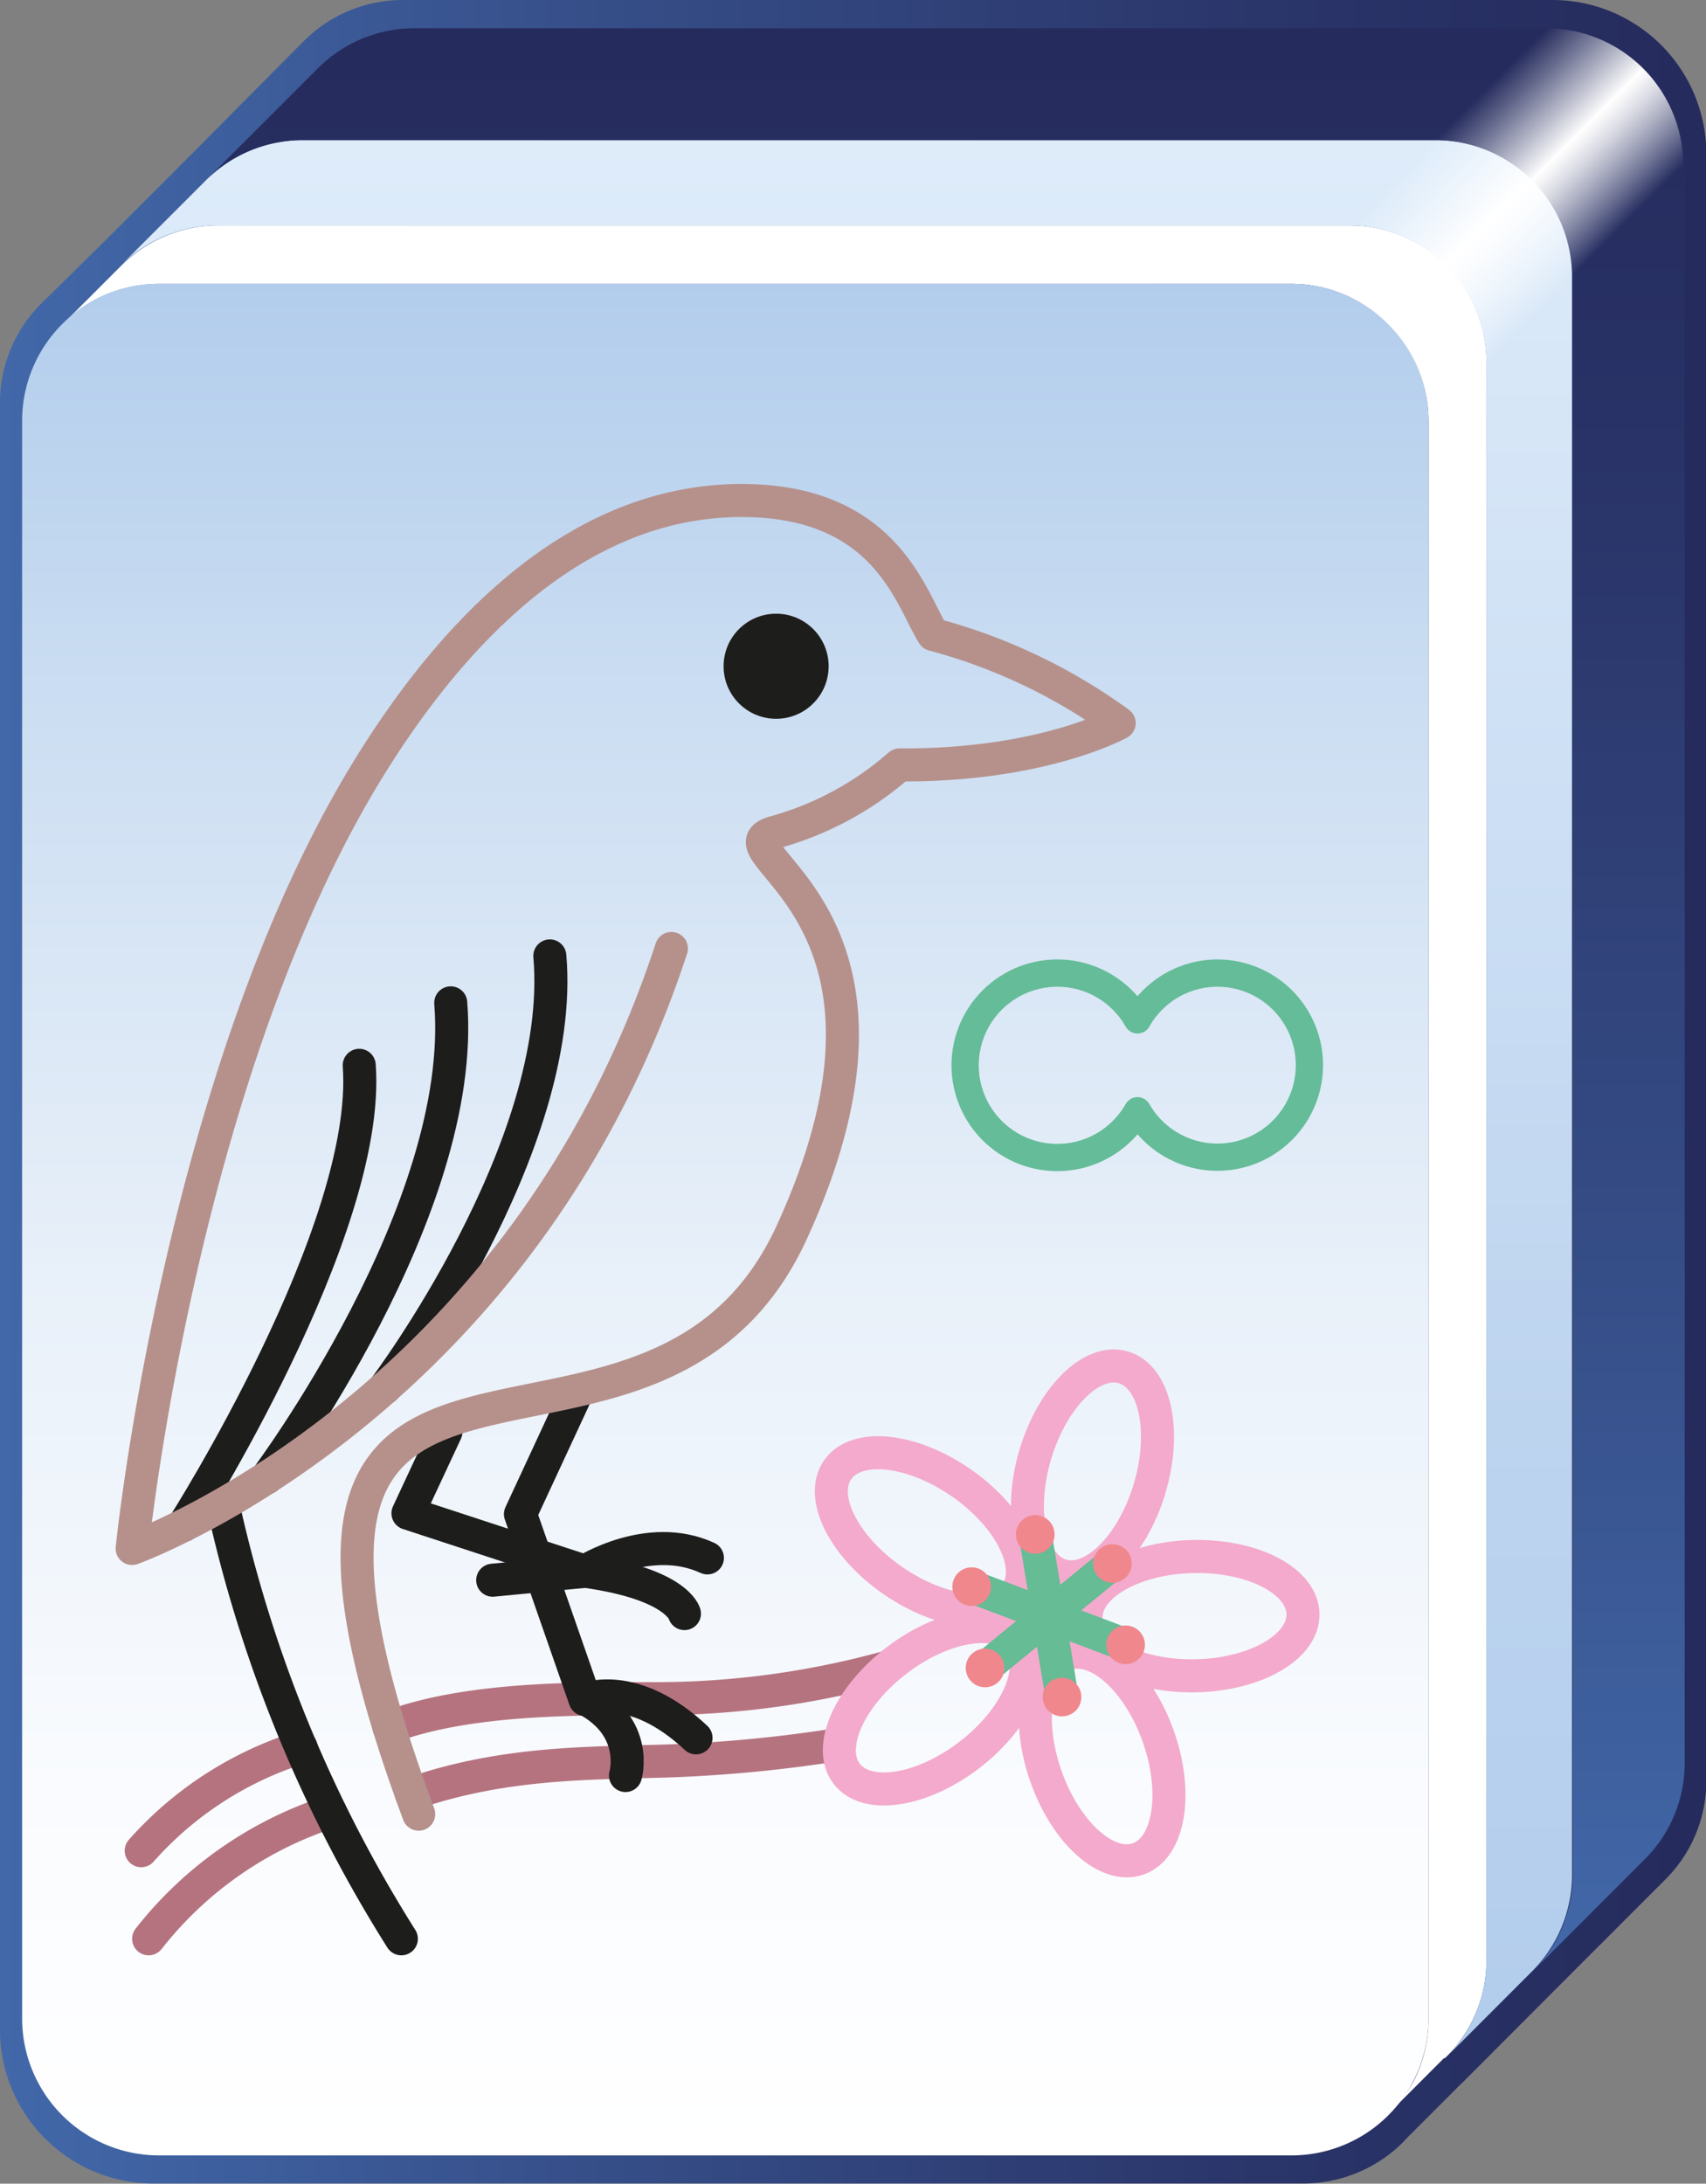 <svg xmlns="http://www.w3.org/2000/svg" xmlns:xlink="http://www.w3.org/1999/xlink" viewBox="0 0 103.29 132.15">
  <rect x="0" y="0" width="103.29" height="132.15" fill="#808080" stroke="none"/>
  <defs>
    <style>
      .cls-1 {
        fill: url(#linear-gradient);
      }

      .cls-2 {
        fill: #fff;
      }

      .cls-3 {
        fill: url(#linear-gradient-2);
      }

      .cls-4 {
        fill: url(#linear-gradient-3);
      }

      .cls-5 {
        fill: url(#linear-gradient-4);
      }

      .cls-6 {
        fill: url(#linear-gradient-5);
      }

      .cls-10, .cls-11, .cls-12, .cls-14, .cls-7, .cls-8 {
        fill: none;
        stroke-linecap: round;
        stroke-linejoin: round;
      }

      .cls-7 {
        stroke: #b57380;
      }

      .cls-10, .cls-11, .cls-12, .cls-7, .cls-8 {
        stroke-width: 2px;
      }

      .cls-8 {
        stroke: #1d1d1b;
      }

      .cls-9 {
        fill: #1d1d1b;
      }

      .cls-10 {
        stroke: #b6918c;
      }

      .cls-11 {
        stroke: #f4aacc;
      }

      .cls-12 {
        stroke: #65bc95;
      }

      .cls-13 {
        fill: #f0878d;
      }

      .cls-14 {
        stroke: #65bc99;
        stroke-width: 1.65px;
      }
    </style>
    <linearGradient id="linear-gradient" y1="66.07" x2="103.29" y2="66.07" gradientUnits="userSpaceOnUse">
      <stop offset="0" stop-color="#4268a9"/>
      <stop offset="0.41" stop-color="#344a83"/>
      <stop offset="0.78" stop-color="#293367"/>
      <stop offset="1" stop-color="#252b5c"/>
    </linearGradient>
    <linearGradient id="linear-gradient-2" x1="43.91" y1="130.44" x2="43.91" y2="17.18" gradientUnits="userSpaceOnUse">
      <stop offset="0" stop-color="#fff"/>
      <stop offset="0.2" stop-color="#f9fbfe"/>
      <stop offset="0.47" stop-color="#e8f0f9"/>
      <stop offset="0.77" stop-color="#ccdef2"/>
      <stop offset="1" stop-color="#b2cdec"/>
    </linearGradient>
    <linearGradient id="linear-gradient-3" x1="51.24" y1="8.48" x2="51.24" y2="124.21" gradientUnits="userSpaceOnUse">
      <stop offset="0" stop-color="#deecfa"/>
      <stop offset="0.09" stop-color="#d9e8f8"/>
      <stop offset="0.67" stop-color="#bdd4ef"/>
      <stop offset="1" stop-color="#b2cdec"/>
    </linearGradient>
    <linearGradient id="linear-gradient-4" x1="57.21" y1="119.24" x2="57.21" y2="1.71" xlink:href="#linear-gradient"/>
    <linearGradient id="linear-gradient-5" x1="86.74" y1="8.59" x2="95.03" y2="16.89" gradientUnits="userSpaceOnUse">
      <stop offset="0" stop-color="#fff" stop-opacity="0"/>
      <stop offset="0.15" stop-color="#fff" stop-opacity="0.28"/>
      <stop offset="0.49" stop-color="#fff" stop-opacity="0.97"/>
      <stop offset="0.5" stop-color="#fff"/>
      <stop offset="0.54" stop-color="#fff" stop-opacity="0.95"/>
      <stop offset="0.62" stop-color="#fff" stop-opacity="0.83"/>
      <stop offset="0.73" stop-color="#fff" stop-opacity="0.62"/>
      <stop offset="0.86" stop-color="#fff" stop-opacity="0.34"/>
      <stop offset="1" stop-color="#fff" stop-opacity="0"/>
    </linearGradient>
  </defs>
  <title>sm</title>
  <g id="Layer_2" data-name="Layer 2">
    <g id="Layer_1-2" data-name="Layer 1">
      <g>
        <g>
          <g>
            <path class="cls-1" d="M94,0H24.39a8.46,8.46,0,0,0-6,2.49l-6.95,7-5.3,5.3L2.49,18.38a8.46,8.46,0,0,0-2.49,6v98.46a9.3,9.3,0,0,0,9.3,9.3H78.89a8.57,8.57,0,0,0,6-2.44l.27-.29,3.27-3.27.06-.05.35-.35,5.09-5.1,6.74-6.74.1-.1a8.43,8.43,0,0,0,2.54-6.06V9.32A9.32,9.32,0,0,0,94,0Z"/>
            <g>
              <path class="cls-2" d="M90,21.93v96.68a8.26,8.26,0,0,1-2.17,5.6l-.34.34-.06,0-3.18,3.18A8.39,8.39,0,0,0,85.56,126a8.25,8.25,0,0,0,.93-3.81V25.47a8.3,8.3,0,0,0-8.3-8.29H9.63a8.29,8.29,0,0,0-3.82.93,8.4,8.4,0,0,0-2,1.5l3.54-3.54a8.33,8.33,0,0,1,5.86-2.43H81.73A8.3,8.3,0,0,1,90,21.93Z"/>
              <path class="cls-3" d="M86.49,25.47v96.68a8.25,8.25,0,0,1-.93,3.81,8.39,8.39,0,0,1-1.28,1.82l-.27.28a8.3,8.3,0,0,1-5.82,2.38H9.63a8.29,8.29,0,0,1-8.29-8.29V25.47a8.26,8.26,0,0,1,2.43-5.86,8.4,8.4,0,0,1,2-1.5,8.29,8.29,0,0,1,3.82-.93H78.19A8.3,8.3,0,0,1,86.49,25.47Z"/>
              <path class="cls-4" d="M95.18,16.77v96.68a8,8,0,0,1-.12,1.4,8.3,8.3,0,0,1-2.24,4.39l-5,5a8.26,8.26,0,0,0,2.17-5.6V21.93a8.3,8.3,0,0,0-8.3-8.29H13.17a8.33,8.33,0,0,0-5.86,2.43l5.16-5.16A8.22,8.22,0,0,1,16.93,8.6a8,8,0,0,1,1.4-.12H86.89A8.29,8.29,0,0,1,95.18,16.77Z"/>
              <path class="cls-5" d="M102,10v96.67a8.23,8.23,0,0,1-2.48,5.91l-.09.09-6.57,6.57a8.3,8.3,0,0,0,2.24-4.39,8,8,0,0,0,.12-1.4V16.77a8.29,8.29,0,0,0-8.29-8.29H18.33a8,8,0,0,0-1.4.12,8.22,8.22,0,0,0-4.46,2.31l6.77-6.77A8.26,8.26,0,0,1,25.1,1.71H93.67A8.29,8.29,0,0,1,102,10Z"/>
            </g>
            <path class="cls-6" d="M101.91,10v0l-6.78,6.78L90,21.93h0l-3.53,3.53h0a8.31,8.31,0,0,0-8.29-8.28l3.54-3.54,5.17-5.16,6.76-6.77h0A8.29,8.29,0,0,1,101.91,10Z"/>
          </g>
          <g>
            <path class="cls-7" d="M23.55,104.53c4.75-1.8,11.47-1.73,16-1.73a52.75,52.75,0,0,0,14-1.86"/>
            <path class="cls-7" d="M8.55,112a21.49,21.49,0,0,1,9.69-6.26"/>
            <path class="cls-7" d="M24.9,108.56c5.73-2,11.19-1.84,15.77-2a84.8,84.8,0,0,0,10.16-1"/>
            <path class="cls-7" d="M9,117.33a23,23,0,0,1,11-7.68"/>
            <g>
              <path class="cls-8" d="M11.12,92.31S22.49,74.46,21.75,64.47"/>
              <path class="cls-8" d="M16.15,89.43S28.3,73.22,27.29,60.69"/>
              <path class="cls-8" d="M23.29,84s11-14.59,10-26.15"/>
              <circle class="cls-9" cx="46.99" cy="40.32" r="3.18"/>
              <path class="cls-8" d="M13.65,91.72A82.4,82.4,0,0,0,24.3,117.33"/>
              <path class="cls-8" d="M34.76,84.63l-3.25,7,3.91,11.22s2.89-1.27,6.72,2.32"/>
              <path class="cls-8" d="M37.87,107.45s.87-2.92-2.45-4.65"/>
              <path class="cls-8" d="M27,86.65,24.7,91.58l10.72,3.51s3.85-2.45,7.41-.81"/>
              <path class="cls-8" d="M41.44,97.65s-.45-1.79-6-2.56l-5.61.54"/>
              <path class="cls-10" d="M25.35,109.79c-13.62-36.68,13.78-16,22.59-35.22C57,54.81,42.65,51.46,47,50.34a19.09,19.09,0,0,0,7.46-4.05c8.66.06,13.3-2.53,13.3-2.53A34,34,0,0,0,56.5,38.4c-1.37-2.18-2.84-8.11-11.6-8.11-10.78,0-18.28,9.3-22.45,16C10.94,64.8,8,93.71,8,93.71S31.51,85.28,40.65,57.4"/>
            </g>
            <ellipse class="cls-11" cx="66.15" cy="89.05" rx="6.57" ry="3.61" transform="translate(-38.1 126.98) rotate(-73.39)"/>
            <ellipse class="cls-11" cx="56.11" cy="92.69" rx="3.61" ry="6.57" transform="translate(-52.04 86.22) rotate(-55.39)"/>
            <ellipse class="cls-11" cx="56.47" cy="103.36" rx="6.57" ry="3.61" transform="translate(-51.15 55.52) rotate(-37.39)"/>
            <ellipse class="cls-11" cx="66.72" cy="106.31" rx="3.61" ry="6.57" transform="translate(-31.5 28.17) rotate(-19.39)"/>
            <ellipse class="cls-11" cx="72.71" cy="97.47" rx="6.57" ry="3.61" transform="matrix(1, -0.02, 0.02, 1, -2.34, 1.79)"/>
            <g>
              <line class="cls-12" x1="63.49" y1="97.78" x2="62.68" y2="92.86"/>
              <circle class="cls-13" cx="62.68" cy="92.86" r="1.17"/>
            </g>
            <g>
              <line class="cls-12" x1="63.49" y1="97.78" x2="58.83" y2="96.02"/>
              <circle class="cls-13" cx="58.83" cy="96.02" r="1.17"/>
            </g>
            <g>
              <line class="cls-12" x1="63.49" y1="97.78" x2="59.64" y2="100.94"/>
              <circle class="cls-13" cx="59.64" cy="100.94" r="1.17"/>
            </g>
            <g>
              <line class="cls-12" x1="63.49" y1="97.78" x2="64.3" y2="102.7"/>
              <circle class="cls-13" cx="64.3" cy="102.7" r="1.17"/>
            </g>
            <g>
              <line class="cls-12" x1="63.49" y1="97.78" x2="68.15" y2="99.54"/>
              <circle class="cls-13" cx="68.15" cy="99.54" r="1.17"/>
            </g>
            <g>
              <line class="cls-12" x1="63.49" y1="97.78" x2="67.35" y2="94.62"/>
              <circle class="cls-13" cx="67.35" cy="94.62" r="1.17"/>
            </g>
          </g>
        </g>
        <path class="cls-14" d="M73.7,58.89a5.56,5.56,0,0,0-4.83,2.83,5.58,5.58,0,1,0,0,5.5,5.57,5.57,0,1,0,4.83-8.33Z"/>
      </g>
    </g>
  </g>
</svg>
